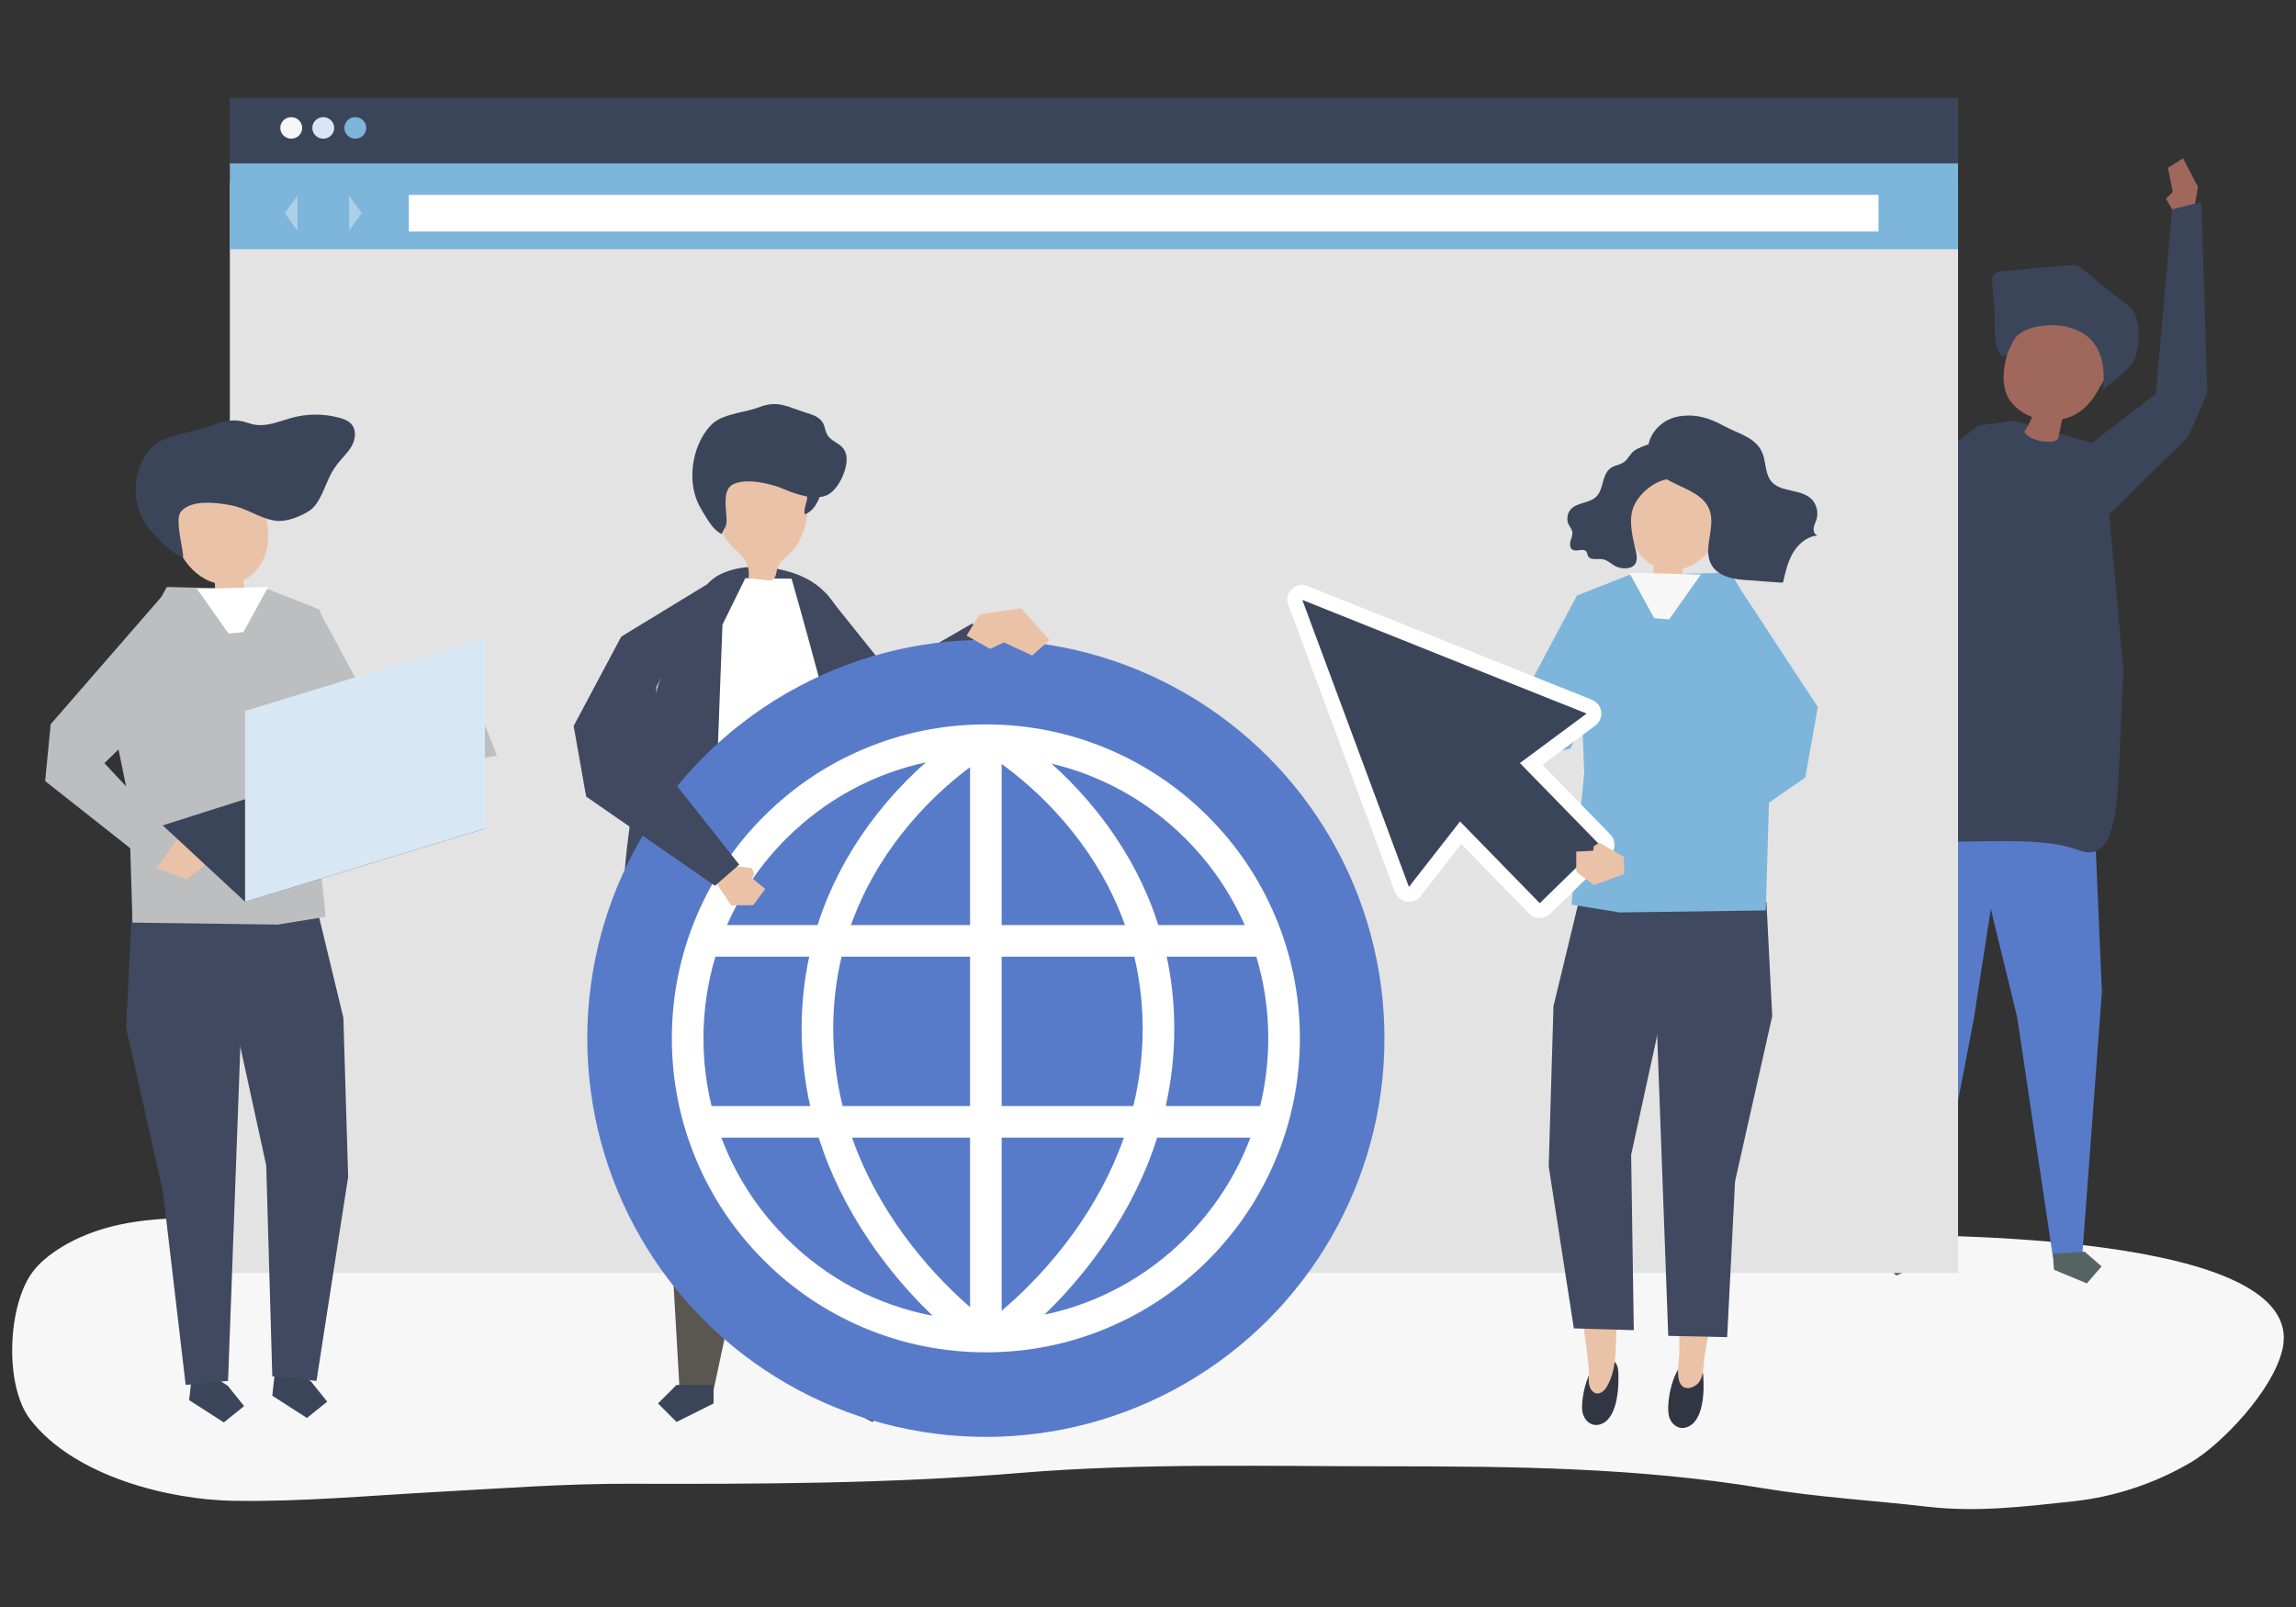<?xml version="1.0" encoding="utf-8"?>
<!-- Generator: Adobe Illustrator 16.0.0, SVG Export Plug-In . SVG Version: 6.00 Build 0)  -->
<!DOCTYPE svg PUBLIC "-//W3C//DTD SVG 1.1//EN" "http://www.w3.org/Graphics/SVG/1.1/DTD/svg11.dtd">
<svg version="1.1" xmlns="http://www.w3.org/2000/svg" xmlns:xlink="http://www.w3.org/1999/xlink" x="0px" y="0px" width="500px"
	 height="350px" viewBox="0 0 500 350" enable-background="new 0 0 500 350" xml:space="preserve">
<rect x="0" y="0" width="500" height="350" fill="#333333" stroke="none"/>
<g id="Background">
</g>
<g id="Shadow">
</g>
<g id="Object">
	<g>
		<g>
			<path fill="#F7F7F7" d="M229.607,261.348c-14.487,0.053-28.975,0.484-43.436,2.477c-5.453,0.752-10.791,2.404-16.256,3.07
				c-10.917,1.33-21.638,3.814-32.592,4.959c-8.822,0.924-17.682,1.467-26.478,2.637c-8.247,1.098-17.376,0.844-25.56-0.969
				c-6.059-1.34-12.145-2.097-18.102-4.252c-6.662-2.412-13.901-4.135-20.844-4.074c-9.9,0.09-19.541,0.1-29.016,4.357
				c-3.326,1.494-7.396,3.951-9.923,7.088c-5.78,7.18-6.563,25.095-0.791,32.542c9.724,12.533,30.474,17.452,44.103,17.684
				c14.934,0.254,29.441-1.12,44.398-1.927c13.896-0.75,27.76-1.816,41.68-1.779c28.431,0.076,56.865,0,85.245-2.353
				c26.663-2.21,53.394-1.451,80.114-1.451c27.402,0,54.619,0.267,81.823,4.777c11.853,1.965,23.929,2.653,35.843,4.03
				c10.668,1.232,20.92-0.024,31.547-1.164c8.923-0.957,17.787-3.796,25.894-8.594c6.417-3.799,17.855-15.598,19.823-24.662
				c5.517-25.416-77.746-24.805-90.531-24.748c-14.301,0.064-28.716,0.647-43.006-0.029c-6.011-0.283-11.934-1.738-17.801-3.332
				c-5.844-1.589-11.73-1.186-17.656-1.854c-24.713-2.782-49.479-2.376-74.271-2.376
				C245.75,261.405,237.679,261.318,229.607,261.348z"/>
		</g>
		<g>
			<g>
				<g>
					<polygon fill="#587BC9" points="456.274,182.166 457.731,215.953 453.462,273.404 447.071,273.859 439.307,221.68 
						428.567,177.527 					"/>
					<polygon fill="#556362" points="447.299,276.551 454.455,279.516 457.664,275.814 453.964,272.604 447.054,273.096 					"/>
				</g>
				<g>
					<polygon fill="#587BC9" points="411.041,170.21 409.639,195.75 413.799,271.689 420.197,272.009 429.786,222.203 
						438.244,167.583 					"/>
					<polygon fill="#556362" points="420.025,274.705 412.934,277.818 409.646,274.186 413.279,270.898 420.197,271.245 					"/>
				</g>
				<g>
					<path fill="#3B455A" d="M457.949,97.107l-19.329-5.441c0,0-11.149-0.684-22.983,24.064
						c-6.584,13.77-11.702,36.354-14.948,53.684c0.046,2.557,0.908,13.874,12.642,13.965c20.148,0.158,31.123-1.238,39.396,1.79
						c7.008,2.813,8.089-7.308,8.583-15.088l1.106-24.144L457.949,97.107z"/>
				</g>
				<g>
					<path fill="#A0675C" d="M458.297,71.961c-4.777-1.935-9.719-3.779-14.852-3.637c-1.125,0.031-2.355,0.212-3.105,1.051
						c-0.29,0.326-0.482,0.725-0.664,1.12c-2.043,4.448-4.802,11.085-2.461,15.897c0.445,0.918,1.121,1.701,1.877,2.371
						c1.008,0.896,2.177,1.588,3.426,2.062c-0.463,1.112-1.027,2.185-1.684,3.196c0.846,1.904,6.109,3.007,7.367,1.53
						c0.295-1.411,0.591-2.823,0.887-4.234c0.688-0.151,1.365-0.362,2.016-0.649c2.517-1.107,4.393-3.118,5.688-5.504
						c1.41-2.596,3.183-4.992,4.52-7.656c0.488-0.972,0.934-2.099,0.553-3.115c-0.407-1.082-1.588-1.627-2.658-2.063
						C458.902,72.207,458.6,72.083,458.297,71.961z"/>
					<path fill="#3B455A" d="M441.33,71.828c2.72-1.162,6.514-1.218,8.791-0.66c6.887,1.686,8.574,7.237,7.861,13.711
						c2.334-2.116,6.457-4.577,7.207-7.682c0.613-2.54,0.852-6.106-0.213-8.57c-0.996-2.307-4.25-4.031-6.096-5.581
						c-1.74-1.463-3.479-2.925-5.219-4.387c-0.361-0.305-0.734-0.614-1.18-0.771c-0.527-0.187-1.104-0.142-1.661-0.095
						c-4.766,0.408-9.532,0.814-14.298,1.222c-0.916,0.079-1.971,0.24-2.438,1.032c-0.283,0.48-0.266,1.076-0.238,1.635
						c0.115,2.457,0.701,5.05,0.541,7.492c0.042,1.443-0.336,8.733,2.273,8.326c0.926-1.063,1.282-2.505,2.063-3.68
						C439.301,72.952,440.228,72.3,441.33,71.828z"/>
				</g>
				<polygon fill="#3B455A" points="438.62,91.666 430.971,92.647 399.684,115.986 396.549,124.893 405.701,148.02 410.433,140.911 
					407.68,124.5 417.238,119.936 432.965,96.24 				"/>
				<polygon fill="#3B455A" points="453.488,98.084 469.494,85.757 473.016,45.598 479.404,43.993 480.687,85.553 476.516,95.15 
					457.803,113.51 				"/>
				<polygon fill="#A0675C" points="478.037,44.337 478.649,40.71 475.408,34.475 472.117,36.543 473.158,41.771 471.688,43.262 
					473.016,45.598 				"/>
			</g>
			<g>
				<rect x="50.052" y="39.834" fill="#E3E3E3" width="376.353" height="237.414"/>
				<rect x="50.052" y="21.329" fill="#3B455A" width="376.353" height="14.245"/>
				<rect x="50.052" y="35.573" fill="#7DB5DB" width="376.353" height="18.698"/>
				<rect x="89.02" y="42.436" fill="#FFFFFF" width="320.064" height="7.982"/>
				<g>
					<ellipse fill="#F7F7F7" cx="63.423" cy="27.859" rx="2.382" ry="2.344"/>
					<ellipse fill="#D7E8F4" cx="70.398" cy="27.859" rx="2.383" ry="2.344"/>
					<ellipse fill="#7DB5DB" cx="77.374" cy="27.859" rx="2.382" ry="2.344"/>
				</g>
				<g opacity="0.36">
					<polygon fill="#FFFFFF" points="76.018,42.596 76.018,50.256 78.789,46.426 					"/>
					<polygon fill="#FFFFFF" points="64.779,50.256 64.779,42.596 62.008,46.426 					"/>
				</g>
			</g>
			<g>
				<g id="XMLID_295_">
					<polygon fill="#3B455A" points="41.628,300.961 41.197,304.948 48.74,309.799 53.159,306.242 49.604,301.822 42.06,296.973 
											"/>
					<polygon fill="#3B455A" points="59.729,299.992 59.297,303.979 66.842,308.83 71.26,305.273 67.703,300.855 60.16,296.004 
											"/>
					<g id="XMLID_297_">
						<g id="XMLID_306_">
							<polygon fill="#40495F" points="27.449,223.839 35.49,259.56 40.433,301.619 49.666,300.756 53.418,198.65 28.699,199.098 
															"/>
						</g>
						<g id="XMLID_304_">
							<g id="XMLID_305_">
								<polygon fill="#40495F" points="74.777,221.654 75.815,256.33 68.921,300.756 59.297,299.75 57.976,253.834 51.112,222.363 
									48.809,201.764 69.389,199.336 								"/>
							</g>
						</g>
						<g id="XMLID_303_">
							<polygon fill="#BCBEC0" points="58.496,128.371 36.324,127.842 23.469,151.75 28.038,174.145 28.853,200.943 60.48,201.375 
								70.887,199.686 68.123,171.051 69.708,132.801 							"/>
						</g>
						<g id="XMLID_302_">
							<polygon fill="#EAC2A7" points="34.188,185.344 34.066,189.084 40.668,191.486 44.472,188.604 44.475,184.252 
								40.802,184.046 40.687,183.09 39.484,182.314 							"/>
						</g>
						<g id="XMLID_301_">
							<polygon fill="#BCBEC0" points="35.589,129.49 11.033,157.74 9.834,170.113 34.055,189.234 38.4,182.946 22.736,166.221 
								37.911,151.364 							"/>
						</g>
						<g id="XMLID_300_">
							<polygon fill="#BCBEC0" points="59.297,142.858 70.847,165.947 83.299,168.421 108.232,164.608 105.174,156.81 
								82.311,156.81 69.398,132.801 							"/>
						</g>
						<g id="XMLID_298_">
							<g id="XMLID_299_">
								<path fill="#EAC2A7" d="M57.108,109.795c-3.343-9.718-16.172-6.076-18.816,2.576c-1.725,5.645,2.634,12.969,8.483,14.59
									c0.023,0.223,0.044,0.43,0.045,0.605c0.004,0.907,0.115,1.801,0.25,2.705c0.05,0.338,5.168-0.646,5.739-0.758
									c0.2-0.039,0.423-0.094,0.53-0.262c0.206-0.321-0.129-1.268-0.167-1.625c-0.044-0.422-0.089-0.843-0.133-1.264
									c2.884-1.408,4.706-4.408,5.214-7.461C58.764,115.834,58.113,112.715,57.108,109.795z"/>
							</g>
						</g>
					</g>
					<g id="XMLID_296_">
						<polygon fill="#FFFFFF" points="42.883,128.244 49.762,137.967 52.996,137.701 58.385,127.842 						"/>
					</g>
					<path fill="#3B455A" d="M72.262,102.887c0.383-0.658,0.797-1.297,1.264-1.895c1.01-1.298,2.264-2.418,3.068-3.852
						s1.059-3.359,0.033-4.645c-0.662-0.83-1.717-1.229-2.741-1.508c-3.374-0.92-6.993-0.913-10.363,0.018
						c-3.21,0.885-6.07,2.305-9.343,1.156c-3.074-1.078-5.269-0.57-8.436,0.631c-3.427,1.303-8.055,1.686-11.143,3.486
						c-1.29,0.754-2.309,1.909-3.095,3.178c-2.725,4.398-2.619,10.386,0.258,14.687c0.645,0.966,1.411,1.843,2.216,2.681
						c1.663,1.732,3.654,3.875,5.908,4.484c0.013-2.005-1.939-8.287-0.434-9.961c2.389-2.654,7.93-1.856,10.972-1.275
						c3.319,0.633,6.312,2.914,9.597,3.348c2.365,0.313,5.351-0.904,7.332-2.162C69.798,109.703,70.861,105.293,72.262,102.887z"/>
				</g>
				<g>
					<polygon fill="#3B455A" points="53.369,196.396 35.436,179.766 86.057,163.674 105.597,180.463 					"/>
					<polygon fill="#D7E8F4" points="53.369,196.396 105.597,180.463 105.597,138.909 53.369,154.842 					"/>
				</g>
			</g>
			<g>
				<polygon fill="#40495F" points="179.74,129.1 193.536,146.306 211.709,135.795 218.678,141.445 204.334,159.643 
					192.709,169.023 176.02,147.525 				"/>
				<g>
					<g>
						<g>
							<polygon fill="#5A5751" points="194.236,184.781 194.832,236.258 189.346,302.522 181.887,302.522 172.961,241.387 
								162.756,180.146 							"/>
							<polygon fill="#3B455A" points="181.931,305.668 189.996,309.7 194.029,305.668 189.996,301.634 181.931,301.634 							"/>
						</g>
						<g>
							<polygon fill="#5A5751" points="143.098,184.781 142.951,214.562 147.982,302.522 155.441,302.522 167.918,244.152 
								174.579,180.146 							"/>
							<polygon fill="#3B455A" points="155.397,305.668 147.332,309.7 143.299,305.668 147.332,301.634 155.397,301.634 							"/>
						</g>
					</g>
					<path fill="#40495F" d="M135.341,202.713c-0.159,4.726-0.058,11.045,1.933,11.281c0.372,0.045,0.731-0.12,1.06-0.279
						c3.459-1.68,5.925-4.057,9.335-5.68c3.574-1.702,7.636-2.592,11.605-3.207c5.92-0.945,11.939-1.514,17.897-1.566
						c5.122-0.046,10.448,2.29,15.289,3.574c1.864,0.496,3.38,1.854,4.928,2.919c2.288,1.573,3.29,2.196,2.978-1.019
						c-0.509-5.244-1.037-10.489-1.682-15.719c-1.287-10.434-3.041-20.84-6.004-30.939c-1.133-3.857-2.438-7.662-3.744-11.465
						c-1.59-4.631-3.181-9.262-4.771-13.893c-1.977-5.756-5.313-9.811-11.152-11.824c-5.049-1.74-11.318-2.215-16.229,0.22
						c-5.457,2.708-8.053,11.931-10.704,16.86c-2.323,4.32-5.252,16.1-6.122,20.757c-1.047,5.604-2.014,11.183-2.774,16.746
						c-0.844,6.163-1.438,12.307-1.61,18.413C135.553,198.569,135.418,200.457,135.341,202.713z"/>
					<path fill="#FFFFFF" d="M162.303,125.932l10.078,0.095c0,0,10.816,37.8,11.214,44.313c0.39,6.396,3.124,32.326,3.124,32.326
						s-11.162,0.264-24.025,1.83c-12.574,2.691-13.63,1.1-13.63,1.1s6.786-27.254,7.011-35.085
						c0.23-8.009,1.256-34.462,1.256-34.462L162.303,125.932z"/>
					<g>
						<path fill="#EAC2A7" d="M168.414,126.127c-0.119,0.103-0.256,0.184-0.412,0.235c-0.314,0.103-0.653,0.065-0.98,0.026
							c-1.334-0.157-2.668-0.314-4-0.473c0.439-4.083-1.947-5.007-4.273-7.633c-2.357-2.662-1.631-6.252-1.499-9.51
							c0.037-0.907,0.082-1.843,0.466-2.665c0.672-1.445,2.24-2.242,3.762-2.716c3.885-1.207,8.326-0.909,11.745,1.292
							c0.91,0.585,1.76,1.322,2.253,2.286c0.76,1.485,0.566,3.258,0.355,4.912c-0.326,2.545-1.079,5.044-2.518,7.188
							c-1.34,1.997-3.896,2.954-4.189,5.352C169.047,125.043,168.859,125.74,168.414,126.127z"/>
						<g>
							<path fill="#3B455A" d="M175.717,108.928c-0.227,1.025-0.705,2.064-0.455,3.083c1.629-0.552,2.694-2.22,3.271-3.913
								c0.262-0.77,0.451-1.582,0.387-2.396c-0.066-0.813-0.42-1.628-1.061-2.088c-0.896-0.641-2.502-0.39-2.758,0.772
								C174.844,105.557,176.059,107.383,175.717,108.928z"/>
							<path fill="#3B455A" d="M184.37,99.914c-0.038-1.229-0.508-2.328-1.606-3.07c-0.947-0.639-2.038-1.171-2.613-2.188
								c-0.447-0.789-0.512-1.766-0.955-2.558c-0.801-1.433-2.541-1.855-4.055-2.342c-3.784-1.216-5.821-2.619-9.831-1.063
								c-2.851,1.106-6.533,1.255-9.179,2.868c-1.104,0.674-2.045,1.758-2.815,2.963c-2.673,4.179-3.315,10.055-1.573,14.412
								c0.389,0.977,0.884,1.873,1.413,2.731c1.059,1.718,2.191,3.831,4.065,4.671c0.117-0.809,0.721-1.254,0.909-2.051
								c0.136-0.572,0.091-1.171,0.062-1.761c-0.116-2.291-0.818-5.915,1.47-7.052c2.894-1.437,8.321-0.141,11.108,1.076
								c2.467,1.076,6.628,2.477,9.258,1.324C182.468,106.807,184.453,102.541,184.37,99.914z"/>
						</g>
					</g>
				</g>
			</g>
			<g>
				<g id="XMLID_279_">
					<circle id="XMLID_294_" fill="#587BC9" cx="214.693" cy="226.152" r="86.803"/>
					<path id="XMLID_280_" fill="#FFFFFF" d="M277.699,199.534c-3.443-8.144-8.375-15.456-14.653-21.736
						c-6.278-6.278-13.591-11.208-21.735-14.652c-8.432-3.567-17.388-5.376-26.619-5.376c-9.229,0-18.186,1.809-26.617,5.376
						c-8.145,3.444-15.457,8.374-21.736,14.652c-6.277,6.28-11.209,13.593-14.652,21.736c-3.567,8.433-5.375,17.388-5.375,26.618
						s1.808,18.186,5.375,26.618c3.443,8.144,8.375,15.456,14.652,21.735c6.279,6.279,13.592,11.209,21.736,14.654
						c8.432,3.566,17.389,5.375,26.617,5.375c9.231,0,18.188-1.809,26.619-5.375c8.145-3.445,15.457-8.375,21.735-14.654
						s11.21-13.592,14.653-21.735c3.566-8.433,5.375-17.388,5.375-26.618S281.266,207.967,277.699,199.534z M181.455,224.045
						c0-5.355,0.613-10.597,1.818-15.68h27.979v32.526h-27.759C182.14,235.356,181.455,229.721,181.455,224.045z M231.863,179.084
						c4.939,5.774,8.871,12.064,11.687,18.693c0.519,1.223,0.996,2.459,1.439,3.706h-26.856v-35.08
						C221.355,168.717,226.606,172.938,231.863,179.084z M211.252,167.077v34.406h-25.947c0.427-1.198,0.884-2.388,1.381-3.564
						c2.787-6.608,6.686-12.882,11.584-18.646C203.09,173.601,207.955,169.531,211.252,167.077z M211.252,247.773v36.926
						c-3.273-2.841-7.995-7.379-12.719-13.461c-4.973-6.404-8.932-13.204-11.766-20.214c-0.436-1.078-0.845-2.163-1.228-3.251
						H211.252z M218.133,285.47v-37.696h26.621c-0.367,1.047-0.759,2.088-1.176,3.123c-2.811,6.99-6.74,13.773-11.679,20.164
						C226.693,277.796,221.438,282.684,218.133,285.47z M218.133,240.892v-32.526h28.889c1.205,5.083,1.818,10.324,1.818,15.68
						c0,5.676-0.684,11.312-2.037,16.847H218.133z M254.076,208.365h19.518c1.711,5.695,2.6,11.673,2.6,17.787
						c0,5.033-0.604,9.973-1.771,14.739h-20.553c1.231-5.542,1.852-11.175,1.852-16.847
						C255.721,218.705,255.167,213.467,254.076,208.365z M258.18,182.664c5.512,5.512,9.846,11.888,12.883,18.819H252.25
						c-0.688-2.162-1.475-4.296-2.365-6.396c-3.092-7.278-7.395-14.168-12.791-20.477c-2.791-3.264-5.576-6.023-8.113-8.297
						C239.946,168.912,250.012,174.496,258.18,182.664z M171.205,182.664c8.471-8.471,18.979-14.162,30.418-16.625
						c-2.619,2.322-5.519,5.176-8.423,8.572c-5.396,6.309-9.699,13.198-12.79,20.477c-0.891,2.1-1.677,4.233-2.366,6.396h-19.722
						C161.358,194.552,165.693,188.176,171.205,182.664z M155.791,208.365h20.428c-1.09,5.102-1.646,10.34-1.646,15.68
						c0,5.672,0.62,11.305,1.853,16.847h-21.464c-1.167-4.767-1.771-9.706-1.771-14.739
						C153.191,220.038,154.08,214.061,155.791,208.365z M171.205,269.64c-6.311-6.311-11.077-13.753-14.118-21.866h21.2
						c0.623,1.958,1.321,3.902,2.1,5.83c3.072,7.598,7.349,14.951,12.711,21.855c3.503,4.511,6.994,8.223,9.99,11.104
						C191.082,284.281,180.037,278.471,171.205,269.64z M258.18,269.64c-8.549,8.548-19.171,14.267-30.733,16.692
						c2.941-2.847,6.342-6.483,9.751-10.873c5.361-6.904,9.639-14.258,12.71-21.855c0.779-1.928,1.478-3.872,2.101-5.83h20.289
						C269.257,255.887,264.49,263.329,258.18,269.64z"/>
				</g>
			</g>
			<polygon fill="#EAC2A7" points="213.309,133.808 222.332,132.482 228.57,139.39 224.779,142.771 218.61,139.906 215.623,141.323 
				210.49,138.441 			"/>
			<g>
				<g id="XMLID_259_">
					<g id="XMLID_261_">
						<g id="XMLID_276_">
							<g id="XMLID_278_">
								<path fill="#323643" d="M366.135,297.367c0.689-0.76,1.496-1.174,2.404-1.031c0.873,0.139,1.658,0.729,2.02,1.521
									c0.245,0.541,0.298,1.143,0.346,1.731c0.252,3.048,0.229,10.286-3.832,11.328c-1.706,0.438-3.117-0.774-3.572-2.307
									C362.813,306.301,363.829,299.906,366.135,297.367z"/>
							</g>
							<g id="XMLID_277_">
								<path fill="#EAC2A7" d="M364.691,251.379l0.212,18.594c-0.247,8.26,1.042,16.564,0.795,24.824
									c-0.058,1.898-0.552,3.902-0.073,5.785c0.469,1.841,1.965,2.166,3.5,1.234c2.059-1.25,1.727-4.167,2.069-6.295
									c0.941-5.85,2.046-11.67,3.028-17.512c0.482-2.865-0.512-6.879-0.295-9.777c0-0.001,3.004-15.584,3.004-15.584
									L364.691,251.379z"/>
							</g>
						</g>
						<g id="XMLID_275_">
							<polygon fill="#40495F" points="385.936,221.334 377.842,257.283 376.123,291.23 363.292,290.943 359.802,195.984 
								384.678,196.436 							"/>
						</g>
						<g id="XMLID_270_">
							<g id="XMLID_272_">
								<g id="XMLID_274_">
									<path fill="#323643" d="M347.78,296.691c0.72-0.72,1.54-1.087,2.439-0.889c0.865,0.188,1.623,0.826,1.948,1.641
										c0.222,0.555,0.248,1.16,0.271,1.753c0.12,3.065-0.212,10.308-4.304,11.11c-1.72,0.338-3.075-0.959-3.463-2.519
										C344.087,305.437,345.374,299.096,347.78,296.691z"/>
								</g>
								<g id="XMLID_273_">
									<path fill="#EAC2A7" d="M354.545,253.988l-1.09,18.564c-0.088,5.158-0.776,10.277-1.311,15.402
										c-0.496,4.76,0.275,9.717-2.211,14.046c-0.779,1.357-2.357,2.262-3.459,0.612c-0.849-1.271-0.345-3.392-0.508-4.834
										c-0.665-5.886-1.493-11.752-2.199-17.633c-0.347-2.883,0.834-6.847,0.755-9.752c0-0.002-2.267-15.705-2.267-15.705
										L354.545,253.988z"/>
								</g>
							</g>
							<g id="XMLID_271_">
								<polygon fill="#40495F" points="338.305,219.135 337.262,254.031 342.737,289.32 355.791,289.711 355.215,251.52 
									362.121,219.849 364.439,199.117 343.729,196.674 								"/>
							</g>
						</g>
						<g id="XMLID_269_">
							<polygon fill="#7DB5DB" points="354.689,125.258 377.004,124.725 389.941,148.785 385.343,171.322 384.523,198.292 
								352.694,198.727 342.221,197.026 345.002,168.209 343.408,129.715 							"/>
						</g>
						<g id="XMLID_268_">
							<polygon fill="#7DB5DB" points="377.744,126.384 395.857,153.973 393.135,169.343 365.082,188.775 359.802,184.16 
								378.558,160.452 377.83,145.469 							"/>
						</g>
						<g id="XMLID_267_">
							<polygon fill="#7DB5DB" points="353.574,139.836 341.951,163.071 329.419,165.563 298.195,151.929 303.58,145.819 
								332.057,151.031 343.408,129.715 							"/>
						</g>
						<g id="XMLID_262_">
							<g id="XMLID_266_">
								<path fill="#EAC2A7" d="M356.087,106.562c3.364-9.779,16.275-6.114,18.937,2.593c1.736,5.681-2.65,13.053-8.536,14.684
									c-0.026,0.225-0.045,0.434-0.046,0.61c-0.004,0.912-0.117,1.81-0.252,2.722c-0.051,0.339-5.201-0.65-5.775-0.764
									c-0.201-0.039-0.426-0.094-0.533-0.262c-0.208-0.324,0.13-1.277,0.168-1.636c0.044-0.425,0.089-0.849,0.133-1.272
									c-2.903-1.418-4.735-4.436-5.247-7.508C354.421,112.641,355.076,109.5,356.087,106.562z"/>
							</g>
							<g id="XMLID_263_">
								<g id="XMLID_265_">
									<path fill="#3B455A" d="M364.51,97.725c0.693,0.703,0.965,1.684,1.165,2.625c0.118,0.562,0.222,1.144,0.101,1.699
										c-0.479,2.221-2.682,2.105-4.384,2.82c-2.101,0.883-3.911,2.508-5.087,4.379c-1.842,2.93-1.014,6.699-0.267,9.932
										c0.264,1.139,0.794,2.832-0.091,3.848c-0.896,1.032-2.972,0.873-4.047,0.342c-0.982-0.485-1.788-1.383-2.867-1.563
										c-1.142-0.19-2.684,0.312-3.215-0.736c-0.148-0.292-0.162-0.647-0.349-0.915c-0.631-0.901-2.2,0.154-3.088-0.48
										c-0.548-0.393-0.544-1.225-0.358-1.885c0.186-0.659,0.496-1.328,0.367-1.998c-0.11-0.577-0.527-1.032-0.784-1.557
										c-0.508-1.037-0.332-2.387,0.425-3.262c1.406-1.627,4.125-1.317,5.631-2.848c0.785-0.797,1.09-1.947,1.382-3.035
										s0.644-2.234,1.481-2.972c1.037-0.911,2.533-0.757,3.555-1.837c0.601-0.635,1.002-1.461,1.676-2.014
										c0.889-0.728,2.625-1.288,3.73-1.66C361.24,96.02,363.2,96.395,364.51,97.725z"/>
								</g>
								<g id="XMLID_264_">
									<path fill="#3B455A" d="M372.678,113.331c0.061,3.22-1.539,6.698-0.057,9.532c1.496,2.859,5.227,3.375,8.406,3.525
										c0.523,0.023,7.232,0.603,7.262,0.477c0.502-2.243,1.021-4.529,2.193-6.498s3.131-3.601,5.375-3.74
										c-0.648-0.111-0.975-0.904-0.899-1.572c0.075-0.67,0.421-1.271,0.621-1.913c0.491-1.577,0.013-3.419-1.176-4.528
										c-2.374-2.211-6.678-1.293-8.712-3.834c-1.262-1.575-1.111-3.86-1.773-5.785c-1.277-3.718-5.35-4.496-8.393-6.177
										c-3.214-1.772-6.239-2.745-9.947-2.126c-4.598,0.766-8.014,5.446-6.241,9.85c2.274,5.648,11.364,5.161,13.067,10.896
										C372.586,112.054,372.666,112.688,372.678,113.331z"/>
								</g>
							</g>
						</g>
					</g>
					<g id="XMLID_260_">
						<polygon fill="#F7F7F7" points="370.403,125.13 363.48,134.913 360.227,134.647 354.803,124.725 						"/>
					</g>
				</g>
				<g>
					<g>
						<path fill="#FFFFFF" d="M335.298,198.959c-0.606,0-1.166-0.232-1.578-0.654l-15.586-15.977l-9.635,12.332
							c-0.392,0.502-0.95,0.779-1.571,0.779c-0.962,0-1.906-0.668-2.248-1.588l-23.217-62.502c-0.307-0.824-0.12-1.67,0.482-2.239
							c0.381-0.479,0.934-0.753,1.533-0.753c0.273,0,0.55,0.056,0.824,0.166l61.907,24.756c0.837,0.334,1.399,1.029,1.507,1.861
							c0.106,0.82-0.257,1.627-0.973,2.158l-12.344,9.16l15.555,15.943c0.4,0.412,0.638,0.983,0.646,1.568
							c0.01,0.62-0.223,1.195-0.655,1.616l-13.042,12.724C336.481,198.723,335.896,198.959,335.298,198.959L335.298,198.959z
							 M317.907,176.666c0.626,0,1.238,0.248,1.643,0.661l15.808,16.204l9.816-9.578l-15.776-16.171
							c-0.464-0.476-0.692-1.088-0.642-1.723c0.055-0.677,0.422-1.313,1.006-1.748l11.187-8.302l-53.47-21.383l20.053,53.986
							l8.745-11.193C316.65,176.941,317.244,176.666,317.907,176.666z"/>
						<g>
							<path fill="#FFFFFF" d="M350.662,181.713l-5.693-5.837l-9.07-9.298l11.435-8.486c1.007-0.747,1.517-1.898,1.364-3.079
								c-0.154-1.19-0.947-2.183-2.121-2.651l-21.044-8.414l-18.476-7.389l-14.778-5.91l-3.804-1.521l-3.805-1.521
								c-0.393-0.156-0.793-0.235-1.191-0.235c-0.885,0-1.694,0.387-2.261,1.07c-0.859,0.845-1.122,2.067-0.681,3.253l7.5,20.192
								l0.391,1.054l0.547,1.471l11.925,32.104l1.427,3.841l1.427,3.842c0.48,1.292,1.815,2.23,3.175,2.23
								c0.919,0,1.775-0.421,2.35-1.157l5.166-6.613l3.773-4.828l3.406,3.49l9.257,9.49l1.066,1.094l1.065,1.092
								c0.601,0.615,1.412,0.953,2.286,0.953c0.854,0,1.69-0.338,2.296-0.93l3.766-3.674l9.277-9.049
								c0.619-0.605,0.967-1.459,0.953-2.342C351.576,183.107,351.246,182.313,350.662,181.713z M349.256,184.88
								c-4.348,4.241-8.695,8.483-13.041,12.724c-0.248,0.242-0.584,0.368-0.917,0.368c-0.318,0-0.636-0.116-0.87-0.357
								c-0.711-0.728-1.422-1.458-2.133-2.186c-4.748-4.866-9.496-9.733-14.244-14.601c-3.443,4.408-6.887,8.816-10.33,13.225
								c-0.22,0.281-0.504,0.398-0.793,0.398c-0.555,0-1.131-0.426-1.322-0.943c-0.951-2.561-1.902-5.121-2.854-7.682
								c-4.157-11.191-8.314-22.383-12.471-33.574c-2.631-7.082-5.262-14.164-7.893-21.247c-0.197-0.528-0.033-0.954,0.289-1.224
								c0.182-0.26,0.456-0.436,0.801-0.436c0.141,0,0.295,0.029,0.457,0.095c2.537,1.015,5.073,2.029,7.609,3.043
								c11.084,4.433,22.169,8.865,33.253,13.298c7.016,2.805,14.03,5.61,21.046,8.415c1.041,0.417,1.232,1.626,0.312,2.31
								c-4.417,3.277-8.834,6.556-13.251,9.834c0.371,0.38,0.742,0.76,1.111,1.139c5.078,5.205,10.154,10.41,15.232,15.613
								C349.719,183.575,349.752,184.396,349.256,184.88z"/>
							<path fill="#FFFFFF" d="M330.105,167.093c-0.615-0.63-0.408-1.503,0.246-1.987c4.201-3.119,8.404-6.238,12.605-9.356
								c-1.794-0.718-3.588-1.436-5.383-2.152c-11.085-4.433-22.17-8.866-33.254-13.298c-6.182-2.473-12.363-4.944-18.545-7.416
								c0.635,1.705,1.268,3.411,1.9,5.117c4.158,11.191,8.314,22.383,12.472,33.574c2.358,6.348,4.716,12.695,7.073,19.041
								c3.277-4.195,6.557-8.391,9.834-12.587c0.201-0.259,0.524-0.374,0.853-0.374c0.352,0,0.71,0.133,0.935,0.363
								c0.711,0.728,1.422,1.457,2.133,2.186c4.788,4.908,9.577,9.816,14.365,14.725c3.744-3.652,7.486-7.305,11.23-10.957
								c-0.411-0.422-0.823-0.844-1.234-1.265C340.259,177.5,335.182,172.297,330.105,167.093z M335.375,192.134l-5.813-5.958
								l-7.174-7.353l-1.066-1.094l-1.064-1.093c-0.596-0.609-1.451-0.958-2.351-0.958c-0.968,0-1.847,0.413-2.409,1.133
								l-3.93,5.028l-3.727,4.771l-2.305-6.205l-3.537-9.52l-0.582-1.566l-11.889-32.008l-0.35-0.941l10.168,4.066l4.239,1.695
								l16.626,6.648l16.627,6.65l2.1,0.84l-3.463,2.569l-6.303,4.679c-0.814,0.604-1.326,1.501-1.402,2.461
								c-0.074,0.924,0.253,1.809,0.918,2.492l7.166,7.344l7.921,8.121L335.375,192.134z"/>
						</g>
					</g>
					<polygon fill="#3B455A" points="283.605,130.662 306.822,193.164 317.953,178.917 335.316,196.715 341.837,190.354 
						348.357,183.992 330.994,166.193 345.513,155.418 					"/>
				</g>
				<g id="XMLID_258_">
					<polygon fill="#EAC2A7" points="353.611,186.588 353.732,190.352 347.09,192.77 343.261,189.867 343.258,185.487 
						346.954,185.281 347.07,184.316 348.281,183.539 					"/>
				</g>
			</g>
			<g>
				<g id="XMLID_257_">
					<polygon fill="#EAC2A7" points="157.655,188.346 155.322,191.301 159.229,197.192 164.031,197.134 166.637,193.611 
						163.785,191.25 164.266,190.405 163.754,189.061 					"/>
				</g>
				<g id="XMLID_256_">
					<polygon fill="#40495F" points="154.012,127.24 135.29,138.656 124.924,158.119 127.646,173.488 155.699,192.922 
						160.979,188.307 142.225,164.598 142.951,149.615 					"/>
				</g>
			</g>
		</g>
	</g>
</g>
</svg>
